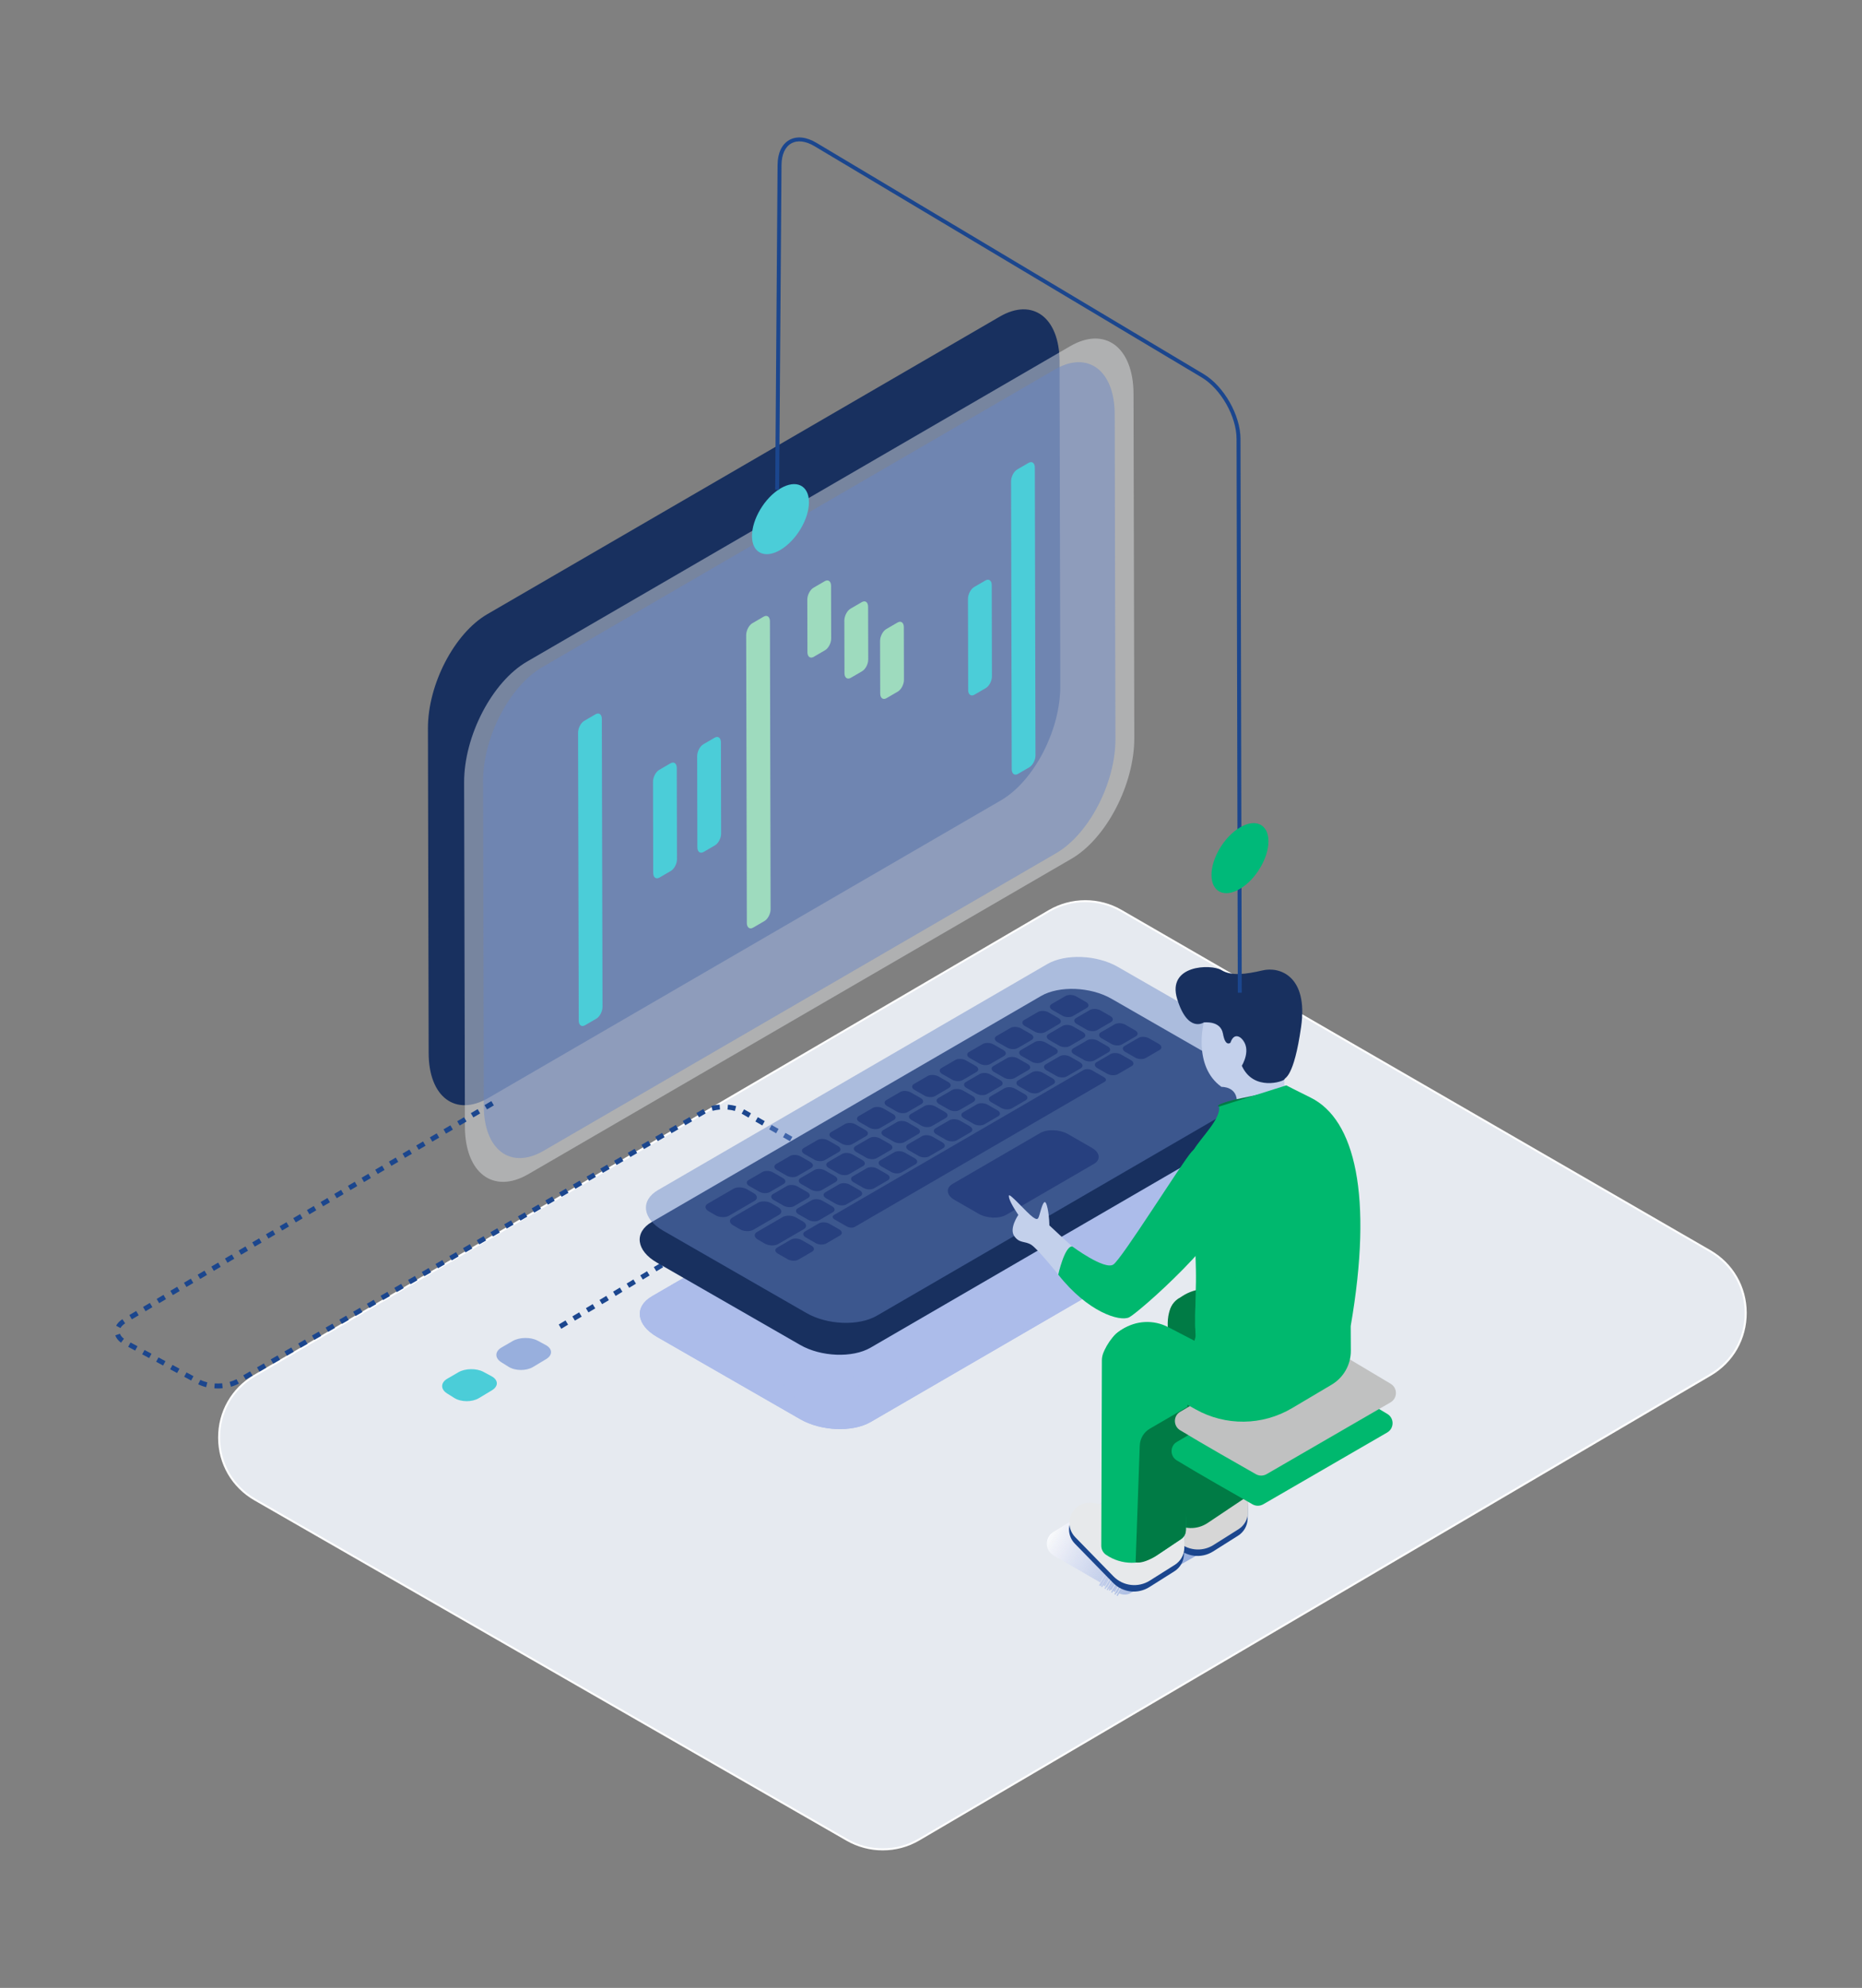 <?xml version="1.0" encoding="utf-8"?>
<!-- Generator: Adobe Illustrator 24.0.0, SVG Export Plug-In . SVG Version: 6.00 Build 0)  -->
<svg version="1.1" id="Capa_1" xmlns="http://www.w3.org/2000/svg" xmlns:xlink="http://www.w3.org/1999/xlink" x="0px" y="0px"
	 viewBox="0 0 283 302" style="enable-background:new 0 0 283 302;" xml:space="preserve">
<rect x="0" y="0" width="283" height="302" fill="#808080" stroke="none"/>
<style type="text/css">
	.st0{fill:#E6EAF0;}
	.st1{fill:#FFFFFF;}
	.st2{fill:#18305F;}
	.st3{opacity:0.46;}
	.st4{fill:#E7E9EB;}
	.st5{fill:#6684C6;}
	.st6{fill:#4BCDD8;}
	.st7{fill:#9EDBBE;}
	.st8{fill:#1B468E;}
	.st9{fill:#98AFDD;}
	.st10{clip-path:url(#SVGID_2_);fill:#ACBCEA;}
	.st11{fill:#3952A5;}
	.st12{clip-path:url(#SVGID_4_);fill:#FFFFFF;}
	.st13{clip-path:url(#SVGID_4_);fill:#FBFCFF;}
	.st14{clip-path:url(#SVGID_4_);fill:#F9FAFC;}
	.st15{clip-path:url(#SVGID_4_);fill:#F8FAFC;}
	.st16{clip-path:url(#SVGID_4_);fill:#F6F8FB;}
	.st17{clip-path:url(#SVGID_4_);fill:#F5F6FA;}
	.st18{clip-path:url(#SVGID_4_);fill:#F4F6FA;}
	.st19{clip-path:url(#SVGID_4_);fill:#F2F4FA;}
	.st20{clip-path:url(#SVGID_4_);fill:#F1F3FA;}
	.st21{clip-path:url(#SVGID_4_);fill:#F0F2F9;}
	.st22{clip-path:url(#SVGID_4_);fill:#EFF1F9;}
	.st23{clip-path:url(#SVGID_4_);fill:#EEF0F8;}
	.st24{clip-path:url(#SVGID_4_);fill:#EDEFF8;}
	.st25{clip-path:url(#SVGID_4_);fill:#ECEEF8;}
	.st26{clip-path:url(#SVGID_4_);fill:#EBEDF7;}
	.st27{clip-path:url(#SVGID_4_);fill:#E9EDF7;}
	.st28{clip-path:url(#SVGID_4_);fill:#E9EBF6;}
	.st29{clip-path:url(#SVGID_4_);fill:#E8EAF6;}
	.st30{clip-path:url(#SVGID_4_);fill:#E6EAF6;}
	.st31{clip-path:url(#SVGID_4_);fill:#E5E9F5;}
	.st32{clip-path:url(#SVGID_4_);fill:#E4E8F5;}
	.st33{clip-path:url(#SVGID_4_);fill:#E3E7F5;}
	.st34{clip-path:url(#SVGID_4_);fill:#E2E6F4;}
	.st35{clip-path:url(#SVGID_4_);fill:#E0E5F4;}
	.st36{clip-path:url(#SVGID_4_);fill:#DFE5F4;}
	.st37{clip-path:url(#SVGID_4_);fill:#DEE4F3;}
	.st38{clip-path:url(#SVGID_4_);fill:#DDE3F2;}
	.st39{clip-path:url(#SVGID_4_);fill:#DCE2F3;}
	.st40{clip-path:url(#SVGID_4_);fill:#DBE1F3;}
	.st41{clip-path:url(#SVGID_4_);fill:#DAE0F2;}
	.st42{clip-path:url(#SVGID_4_);fill:#D9E0F2;}
	.st43{clip-path:url(#SVGID_4_);fill:#D8DFF2;}
	.st44{clip-path:url(#SVGID_4_);fill:#D7DEF2;}
	.st45{clip-path:url(#SVGID_4_);fill:#D6DDF1;}
	.st46{clip-path:url(#SVGID_4_);fill:#D5DCF1;}
	.st47{clip-path:url(#SVGID_4_);fill:#D4DCF1;}
	.st48{clip-path:url(#SVGID_4_);fill:#D3DBF0;}
	.st49{clip-path:url(#SVGID_4_);fill:#D2DAF0;}
	.st50{clip-path:url(#SVGID_4_);fill:#D1D9EF;}
	.st51{clip-path:url(#SVGID_4_);fill:#D0D8EF;}
	.st52{clip-path:url(#SVGID_4_);fill:#CFD7EE;}
	.st53{clip-path:url(#SVGID_4_);fill:#CDD7EE;}
	.st54{clip-path:url(#SVGID_4_);fill:#CCD6EE;}
	.st55{clip-path:url(#SVGID_4_);fill:#CBD5ED;}
	.st56{clip-path:url(#SVGID_4_);fill:#CAD4ED;}
	.st57{clip-path:url(#SVGID_4_);fill:#C9D3ED;}
	.st58{clip-path:url(#SVGID_4_);fill:#C8D2EC;}
	.st59{clip-path:url(#SVGID_4_);fill:#C7D2EC;}
	.st60{clip-path:url(#SVGID_4_);fill:#C6D1EC;}
	.st61{clip-path:url(#SVGID_4_);fill:#C5D0EB;}
	.st62{clip-path:url(#SVGID_4_);fill:#C4D0EB;}
	.st63{clip-path:url(#SVGID_4_);fill:#C3CFEA;}
	.st64{clip-path:url(#SVGID_4_);fill:#C2CEEB;}
	.st65{clip-path:url(#SVGID_4_);fill:#C1CDEB;}
	.st66{clip-path:url(#SVGID_4_);fill:#C0CCEA;}
	.st67{clip-path:url(#SVGID_4_);fill:#BFCBEA;}
	.st68{clip-path:url(#SVGID_4_);fill:#BECBEA;}
	.st69{clip-path:url(#SVGID_4_);fill:#BDCAE9;}
	.st70{clip-path:url(#SVGID_4_);fill:#BCC9E9;}
	.st71{clip-path:url(#SVGID_4_);fill:#BBC9E9;}
	.st72{clip-path:url(#SVGID_4_);fill:#BAC8E8;}
	.st73{clip-path:url(#SVGID_4_);fill:#B9C7E8;}
	.st74{clip-path:url(#SVGID_4_);fill:#B8C6E8;}
	.st75{clip-path:url(#SVGID_4_);fill:#B7C5E7;}
	.st76{clip-path:url(#SVGID_4_);fill:#B5C5E7;}
	.st77{clip-path:url(#SVGID_4_);fill:#B4C4E7;}
	.st78{clip-path:url(#SVGID_4_);fill:#B5C3E6;}
	.st79{clip-path:url(#SVGID_4_);fill:#B3C3E6;}
	.st80{clip-path:url(#SVGID_4_);fill:#B2C2E5;}
	.st81{clip-path:url(#SVGID_4_);fill:#B1C1E5;}
	.st82{clip-path:url(#SVGID_4_);fill:#B0C1E5;}
	.st83{clip-path:url(#SVGID_4_);fill:#AFC0E4;}
	.st84{clip-path:url(#SVGID_4_);fill:#AEBFE4;}
	.st85{clip-path:url(#SVGID_4_);fill:#ADBEE4;}
	.st86{clip-path:url(#SVGID_4_);fill:#ACBDE3;}
	.st87{clip-path:url(#SVGID_4_);fill:#ABBCE3;}
	.st88{clip-path:url(#SVGID_4_);fill:#AABCE3;}
	.st89{clip-path:url(#SVGID_4_);fill:#A9BBE2;}
	.st90{clip-path:url(#SVGID_4_);fill:#A8BAE2;}
	.st91{clip-path:url(#SVGID_4_);fill:#A7BAE2;}
	.st92{clip-path:url(#SVGID_4_);fill:#A6B9E1;}
	.st93{clip-path:url(#SVGID_4_);fill:#A5B8E2;}
	.st94{clip-path:url(#SVGID_4_);fill:#A3B8E2;}
	.st95{clip-path:url(#SVGID_4_);fill:#A2B7E1;}
	.st96{clip-path:url(#SVGID_4_);fill:#A1B6E1;}
	.st97{clip-path:url(#SVGID_4_);fill:#A0B5E0;}
	.st98{clip-path:url(#SVGID_4_);fill:#9FB4E0;}
	.st99{clip-path:url(#SVGID_4_);fill:#9EB3DF;}
	.st100{clip-path:url(#SVGID_4_);fill:#9DB3DF;}
	.st101{clip-path:url(#SVGID_4_);fill:#9CB2DE;}
	.st102{clip-path:url(#SVGID_4_);fill:#9BB1DE;}
	.st103{clip-path:url(#SVGID_4_);fill:#9AB0DE;}
	.st104{clip-path:url(#SVGID_4_);fill:#98AFDD;}
	.st105{fill:#D6D6D6;}
	.st106{fill:#007B45;}
	.st107{fill:#00B86E;}
	.st108{fill:#C0C1C1;}
	.st109{fill:#C3D0EB;}
	.st110{fill:#00B979;}
	.st111{clip-path:url(#SVGID_6_);}
	.st112{fill:#ACBCEA;}
	.st113{opacity:0.56;}
	.st114{fill:#00BD77;}
	.st115{opacity:0.63;}
	.st116{clip-path:url(#SVGID_8_);}
	.st117{clip-path:url(#SVGID_10_);}
	.st118{clip-path:url(#SVGID_12_);}
	.st119{fill:#F9FAFC;}
	.st120{fill:#F7FBFF;}
	.st121{fill:#F6F8FB;}
	.st122{fill:#F5F6FA;}
	.st123{fill:#F2F4FA;}
	.st124{fill:#F1F3FA;}
	.st125{fill:#EFF3FA;}
	.st126{fill:#EEF2F9;}
	.st127{fill:#EDF1F9;}
	.st128{fill:#ECEEF8;}
	.st129{fill:#E9EDF7;}
	.st130{fill:#E8ECF7;}
	.st131{fill:#E7EBF6;}
	.st132{fill:#E6EBF6;}
	.st133{fill:#E5EAF6;}
	.st134{fill:#E4E9F5;}
	.st135{fill:#E3E8F5;}
	.st136{fill:#E1E7F5;}
	.st137{fill:#E0E6F4;}
	.st138{fill:#DEE5F4;}
	.st139{fill:#DDE5F4;}
	.st140{fill:#DCE4F3;}
	.st141{fill:#DBE3F4;}
	.st142{fill:#DAE1F3;}
	.st143{fill:#D9E0F3;}
	.st144{fill:#D8E0F3;}
	.st145{fill:#D6E0F3;}
	.st146{fill:#D5DFF2;}
	.st147{fill:#D4DEF2;}
	.st148{fill:#D4DCF1;}
	.st149{fill:#D2DCF1;}
	.st150{fill:#D0DAF0;}
	.st151{fill:#CED9EF;}
	.st152{fill:#CDD8EF;}
	.st153{fill:#CCD6EE;}
	.st154{fill:#CBD6EE;}
	.st155{fill:#CAD5EE;}
	.st156{fill:#C9D4ED;}
	.st157{fill:#C8D4ED;}
	.st158{fill:#C7D2EC;}
	.st159{fill:#C4D3ED;}
	.st160{fill:#C3D2EC;}
	.st161{fill:#C2CFEC;}
	.st162{fill:#C1CEEB;}
	.st163{fill:#BFCEEC;}
	.st164{fill:#BECDEB;}
	.st165{fill:#BECCEB;}
	.st166{fill:#BCCBEA;}
	.st167{fill:#BACAEA;}
	.st168{fill:#B9CAEA;}
	.st169{fill:#B8C9E9;}
	.st170{fill:#B7C8E9;}
	.st171{fill:#B6C6E8;}
	.st172{fill:#B4C5E7;}
	.st173{fill:#B3C4E7;}
	.st174{fill:#B2C3E6;}
	.st175{fill:#B1C3E6;}
	.st176{fill:#B1C2E5;}
	.st177{fill:#B0C1E5;}
	.st178{fill:#AFC1E5;}
	.st179{fill:#ADC0E5;}
	.st180{fill:#ACBFE4;}
	.st181{fill:#ABBEE4;}
	.st182{fill:#A9BEE4;}
	.st183{fill:#A8BDE4;}
	.st184{fill:#A7BCE3;}
	.st185{fill:#A6BBE3;}
	.st186{fill:#A7BAE2;}
	.st187{fill:#A5BAE2;}
	.st188{fill:#A3B9E3;}
	.st189{fill:#A2B8E2;}
	.st190{fill:#A1B7E1;}
	.st191{fill:#A0B6E1;}
	.st192{fill:#9FB6E1;}
	.st193{fill:#9FB5E0;}
	.st194{fill:#9EB4E0;}
	.st195{fill:#9DB3DF;}
	.st196{fill:#9BB1DE;}
	.st197{fill:#9AB2DF;}
	.st198{fill:#99B0DE;}
	.st199{clip-path:url(#SVGID_14_);}
	.st200{fill:#23429B;}
	.st201{clip-path:url(#SVGID_16_);}
	.st202{clip-path:url(#SVGID_18_);}
	.st203{fill:#3665B3;}
	.st204{clip-path:url(#SVGID_20_);}
	.st205{fill:#90ADDD;}
	.st206{clip-path:url(#SVGID_22_);}
	.st207{fill:#8BD9DE;}
	.st208{fill-rule:evenodd;clip-rule:evenodd;fill:#989898;}
	.st209{fill:#989898;}
</style>
<g>
	<g>
		<path class="st0" d="M139.67,279.47l120.29-70.62c7.19-4.22,7.15-14.63-0.07-18.79l-89.5-51.7c-3.38-1.95-7.55-1.94-10.93,0.03
			L38.68,209c-7.21,4.22-7.17,14.66,0.07,18.82l89.99,51.7C132.13,281.46,136.3,281.44,139.67,279.47z"/>
		<path class="st1" d="M134.16,281.11c-1.9,0-3.8-0.49-5.49-1.46l-89.99-51.7c-3.45-1.98-5.52-5.54-5.53-9.52
			c-0.02-3.98,2.03-7.55,5.46-9.56l120.78-70.61c3.41-1.99,7.66-2.01,11.08-0.03l89.5,51.7c3.44,1.99,5.5,5.54,5.51,9.51
			c0.01,3.97-2.02,7.54-5.44,9.55L139.74,279.6C138.03,280.61,136.09,281.11,134.16,281.11z M164.95,137.05
			c-1.87,0-3.74,0.49-5.41,1.46L38.76,209.13c-3.34,1.95-5.33,5.43-5.31,9.3c0.01,3.87,2.03,7.33,5.38,9.26l89.99,51.7
			c3.33,1.91,7.46,1.89,10.77-0.05l0.08,0.13l-0.08-0.13l120.29-70.62c3.33-1.95,5.31-5.43,5.29-9.29
			c-0.01-3.86-2.02-7.32-5.36-9.25l-89.5-51.7C168.66,137.53,166.81,137.05,164.95,137.05z"/>
	</g>
	<g>
		<g>
			<g>
				<g>
					<path class="st2" d="M152.13,121.59l-77.91,45.22c-5,2.9-9.06-0.16-9.07-6.83l-0.11-49.34c-0.01-6.67,4.02-14.43,9.02-17.33
						l77.91-45.22c5-2.9,9.06,0.16,9.07,6.83l0.11,49.34C161.17,110.93,157.13,118.69,152.13,121.59z"/>
				</g>
				<g class="st3">
					<path class="st4" d="M162.84,130.47l-82.56,47.92c-5.3,3.07-9.6-0.17-9.62-7.24l-0.12-52.28c-0.02-7.07,4.26-15.29,9.56-18.36
						l82.56-47.92c5.29-3.07,9.6,0.17,9.62,7.24l0.12,52.28C172.41,119.18,168.13,127.4,162.84,130.47z"/>
				</g>
				<g class="st3">
					<path class="st5" d="M160.5,129.63L82.6,174.84c-5,2.9-9.06-0.16-9.07-6.83l-0.11-49.34c-0.01-6.67,4.02-14.43,9.02-17.33
						l77.91-45.22c5-2.9,9.06,0.16,9.07,6.83l0.11,49.34C169.54,118.97,165.5,126.73,160.5,129.63z"/>
				</g>
				<g>
					<g>
						<path class="st6" d="M90.63,154.76l-1.72,1c-0.52,0.3-0.95-0.02-0.95-0.71l-0.1-43.73c0-0.7,0.42-1.51,0.94-1.81l1.72-1
							c0.52-0.3,0.95,0.02,0.95,0.71l0.1,43.73C91.58,153.64,91.16,154.46,90.63,154.76z"/>
					</g>
					<g>
						<path class="st6" d="M156.44,116.57l-1.72,1c-0.52,0.3-0.95-0.02-0.95-0.71l-0.1-43.73c0-0.7,0.42-1.51,0.94-1.81l1.72-1
							c0.52-0.3,0.95,0.02,0.95,0.72l0.1,43.73C157.39,115.45,156.96,116.26,156.44,116.57z"/>
					</g>
					<g>
						<path class="st7" d="M116.18,139.93l-1.72,1c-0.52,0.3-0.95-0.02-0.95-0.71l-0.1-43.73c0-0.7,0.42-1.51,0.94-1.81l1.72-1
							c0.52-0.3,0.95,0.02,0.95,0.71l0.1,43.73C117.13,138.82,116.7,139.63,116.18,139.93z"/>
					</g>
					<g>
						<path class="st7" d="M125.39,98.79l-1.72,1c-0.52,0.3-0.95-0.02-0.95-0.71l-0.02-7.98c0-0.7,0.42-1.51,0.94-1.81l1.72-1
							c0.52-0.3,0.95,0.02,0.95,0.71l0.02,7.98C126.34,97.68,125.91,98.49,125.39,98.79z"/>
					</g>
					<g>
						<path class="st7" d="M131.02,101.98l-1.72,1c-0.52,0.3-0.95-0.02-0.95-0.72l-0.02-7.98c0-0.7,0.42-1.51,0.94-1.81l1.72-1
							c0.52-0.3,0.95,0.02,0.95,0.72l0.02,7.98C131.97,100.87,131.54,101.68,131.02,101.98z"/>
					</g>
					<g>
						<path class="st7" d="M136.45,105.07l-1.72,1c-0.52,0.3-0.95-0.02-0.95-0.71l-0.02-7.98c0-0.7,0.42-1.51,0.94-1.81l1.72-1
							c0.52-0.3,0.95,0.02,0.95,0.71l0.02,7.98C137.4,103.95,136.98,104.76,136.45,105.07z"/>
					</g>
					<g>
						<path class="st6" d="M101.95,132.32l-1.72,1c-0.52,0.3-0.95-0.02-0.95-0.71l-0.03-13.84c0-0.7,0.42-1.51,0.94-1.81l1.72-1
							c0.52-0.3,0.95,0.02,0.95,0.71l0.03,13.84C102.9,131.2,102.48,132.02,101.95,132.32z"/>
					</g>
					<g>
						<path class="st6" d="M149.82,104.54l-1.72,1c-0.52,0.3-0.95-0.02-0.95-0.71l-0.03-13.84c0-0.7,0.42-1.51,0.94-1.81l1.72-1
							c0.52-0.3,0.95,0.02,0.95,0.71l0.03,13.84C150.77,103.42,150.35,104.23,149.82,104.54z"/>
					</g>
					<g>
						<path class="st6" d="M108.66,128.43l-1.72,1c-0.52,0.3-0.95-0.02-0.95-0.71l-0.03-13.84c0-0.7,0.42-1.51,0.94-1.81l1.72-1
							c0.52-0.3,0.95,0.02,0.95,0.72l0.03,13.84C109.61,127.31,109.19,128.12,108.66,128.43z"/>
					</g>
				</g>
			</g>
			<g>
				<g>
					<path class="st6" d="M114.29,81.44c0.01,2.57,1.95,3.51,4.34,2.09c2.39-1.42,4.32-4.66,4.32-7.23s-1.95-3.51-4.34-2.09
						C116.22,75.63,114.29,78.87,114.29,81.44z"/>
				</g>
			</g>
			<g>
				<g>
					<path class="st8" d="M33.08,210.94c-0.17,0-0.33-0.01-0.5-0.02l0.05-0.75c0.38,0.02,0.77,0.02,1.14-0.02l0.07,0.75
						C33.6,210.93,33.34,210.94,33.08,210.94z M31.33,210.74c-0.45-0.11-0.85-0.26-1.21-0.44l0.34-0.67
						c0.31,0.16,0.66,0.28,1.05,0.38L31.33,210.74z M35.1,210.67l-0.2-0.73c0.38-0.11,0.73-0.25,1.04-0.41l0.37,0.66
						C35.95,210.39,35.54,210.55,35.1,210.67z M29.05,209.73l-1.06-0.57l0.36-0.66l1.06,0.57L29.05,209.73z M37.35,209.59
						l-0.38-0.65l1.04-0.6l0.38,0.65L37.35,209.59z M26.92,208.59l-1.06-0.57l0.36-0.66l1.06,0.57L26.92,208.59z M39.44,208.38
						l-0.38-0.65l1.04-0.6l0.38,0.65L39.44,208.38z M24.79,207.45l-1.06-0.57l0.36-0.66l1.06,0.57L24.79,207.45z M41.53,207.17
						l-0.38-0.65l1.04-0.6l0.38,0.65L41.53,207.17z M22.67,206.32l-1.06-0.57l0.36-0.66l1.06,0.57L22.67,206.32z M43.61,205.96
						l-0.38-0.65l1.04-0.6l0.38,0.65L43.61,205.96z M20.54,205.18l-1.06-0.57l0.36-0.66l1.06,0.57L20.54,205.18z M45.7,204.76
						l-0.38-0.65l1.04-0.6l0.38,0.65L45.7,204.76z M18.39,203.98c-0.43-0.32-0.72-0.69-0.87-1.11l0.71-0.25
						c0.09,0.27,0.3,0.53,0.61,0.76L18.39,203.98z M47.79,203.55l-0.38-0.65l1.04-0.6l0.38,0.65L47.79,203.55z M49.87,202.34
						l-0.38-0.65l1.04-0.6l0.38,0.65L49.87,202.34z M85.31,201.87l-0.39-0.65l1.03-0.62l0.39,0.64L85.31,201.87z M18.31,201.76
						l-0.66-0.36c0.2-0.37,0.52-0.7,0.95-0.99l0.42,0.63C18.69,201.26,18.45,201.5,18.31,201.76z M51.96,201.13l-0.38-0.65l1.04-0.6
						l0.38,0.65L51.96,201.13z M87.38,200.63l-0.39-0.64l1.03-0.62l0.39,0.65L87.38,200.63z M20.04,200.43l-0.38-0.65l1.04-0.61
						l0.38,0.65L20.04,200.43z M54.05,199.93l-0.38-0.65l1.04-0.6l0.38,0.65L54.05,199.93z M89.44,199.38l-0.39-0.64l1.03-0.62
						l0.39,0.65L89.44,199.38z M22.12,199.2l-0.38-0.65l1.04-0.61l0.38,0.65L22.12,199.2z M56.14,198.72l-0.38-0.65l1.04-0.6
						l0.38,0.65L56.14,198.72z M91.51,198.13l-0.39-0.64l1.03-0.62l0.39,0.65L91.51,198.13z M24.19,197.98l-0.38-0.65l1.04-0.61
						l0.38,0.65L24.19,197.98z M58.22,197.51l-0.38-0.65l1.04-0.6l0.38,0.65L58.22,197.51z M93.57,196.88l-0.39-0.65l1.03-0.62
						l0.39,0.64L93.57,196.88z M26.27,196.75l-0.38-0.65l1.04-0.61l0.38,0.65L26.27,196.75z M60.31,196.3l-0.38-0.65l1.04-0.6
						l0.38,0.65L60.31,196.3z M95.63,195.64l-0.39-0.64l1.03-0.62l0.39,0.64L95.63,195.64z M28.34,195.52l-0.38-0.65l1.04-0.61
						l0.38,0.65L28.34,195.52z M62.4,195.1l-0.38-0.65l1.04-0.6l0.38,0.65L62.4,195.1z M97.7,194.39l-0.39-0.64l1.03-0.62l0.39,0.64
						L97.7,194.39z M30.42,194.3l-0.38-0.65l1.04-0.61l0.38,0.65L30.42,194.3z M64.49,193.89l-0.38-0.65l1.04-0.6l0.38,0.65
						L64.49,193.89z M99.76,193.14l-0.39-0.64l1.03-0.62l0.39,0.64L99.76,193.14z M32.5,193.07l-0.38-0.65l1.04-0.61l0.38,0.65
						L32.5,193.07z M66.57,192.68l-0.38-0.65l1.04-0.6l0.38,0.65L66.57,192.68z M101.83,191.9l-0.39-0.64l1.03-0.62l0.39,0.65
						L101.83,191.9z M34.57,191.84l-0.38-0.65l1.04-0.61l0.38,0.65L34.57,191.84z M68.66,191.48l-0.38-0.65l1.04-0.6l0.38,0.65
						L68.66,191.48z M103.89,190.65l-0.39-0.64l1.03-0.62l0.39,0.65L103.89,190.65z M36.65,190.62l-0.38-0.65l1.04-0.61l0.38,0.65
						L36.65,190.62z M70.75,190.27l-0.38-0.65l1.04-0.6l0.38,0.65L70.75,190.27z M105.95,189.4l-0.39-0.64l1.03-0.62l0.39,0.64
						L105.95,189.4z M38.72,189.39l-0.38-0.65l1.04-0.61l0.38,0.65L38.72,189.39z M72.84,189.06l-0.38-0.65l1.04-0.6l0.38,0.65
						L72.84,189.06z M40.8,188.16l-0.38-0.65l1.04-0.61l0.38,0.65L40.8,188.16z M108.02,188.16l-0.39-0.64l1.03-0.62l0.39,0.64
						L108.02,188.16z M74.92,187.85l-0.38-0.65l1.04-0.6l0.38,0.65L74.92,187.85z M42.88,186.94l-0.38-0.65l1.04-0.61l0.38,0.65
						L42.88,186.94z M110.08,186.91l-0.39-0.64l1.03-0.62l0.39,0.64L110.08,186.91z M77.01,186.65l-0.38-0.65l1.04-0.6l0.38,0.65
						L77.01,186.65z M44.95,185.71l-0.38-0.65l1.04-0.61l0.38,0.65L44.95,185.71z M112.15,185.66l-0.39-0.64l1.03-0.62l0.39,0.65
						L112.15,185.66z M79.1,185.44l-0.38-0.65l1.04-0.6l0.38,0.65L79.1,185.44z M47.03,184.48l-0.38-0.65l1.04-0.61l0.38,0.65
						L47.03,184.48z M114.21,184.42l-0.39-0.64l1.03-0.62l0.39,0.65L114.21,184.42z M81.19,184.23l-0.38-0.65l1.04-0.6l0.38,0.65
						L81.19,184.23z M49.11,183.26l-0.38-0.65l1.04-0.61l0.38,0.65L49.11,183.26z M116.27,183.17l-0.39-0.64l1.03-0.62l0.39,0.64
						L116.27,183.17z M83.27,183.02l-0.38-0.65l1.04-0.6l0.38,0.65L83.27,183.02z M51.18,182.03l-0.38-0.65l1.04-0.61l0.38,0.65
						L51.18,182.03z M118.34,181.92l-0.39-0.65l1.03-0.62l0.39,0.64L118.34,181.92z M85.36,181.82l-0.38-0.65l1.04-0.6l0.38,0.65
						L85.36,181.82z M53.26,180.8l-0.38-0.65l1.04-0.61l0.38,0.65L53.26,180.8z M120.4,180.67l-0.39-0.65l1.03-0.62l0.39,0.65
						L120.4,180.67z M87.45,180.61l-0.38-0.65l1.04-0.6l0.38,0.65L87.45,180.61z M55.33,179.58l-0.38-0.65l1.04-0.61l0.38,0.65
						L55.33,179.58z M122.47,179.43l-0.39-0.64l1.03-0.62l0.39,0.65L122.47,179.43z M89.53,179.4l-0.38-0.65l1.04-0.6l0.38,0.65
						L89.53,179.4z M57.41,178.35l-0.38-0.65l1.04-0.61l0.38,0.65L57.41,178.35z M91.62,178.19l-0.38-0.65l1.04-0.6l0.38,0.65
						L91.62,178.19z M124.54,178.01l-0.56-0.5c0.24-0.27,0.37-0.56,0.38-0.85l0.75,0.03C125.09,177.15,124.89,177.61,124.54,178.01z
						 M59.49,177.12l-0.38-0.65l1.04-0.61l0.38,0.65L59.49,177.12z M93.71,176.99l-0.38-0.65l1.04-0.6l0.38,0.65L93.71,176.99z
						 M61.56,175.9l-0.38-0.65l1.04-0.61l0.38,0.65L61.56,175.9z M124.04,175.8c-0.18-0.22-0.42-0.42-0.73-0.59l-0.11-0.06
						l0.37-0.65l0.11,0.06c0.39,0.22,0.7,0.48,0.94,0.77L124.04,175.8z M95.8,175.78l-0.38-0.65l1.04-0.6l0.38,0.65L95.8,175.78z
						 M63.64,174.67l-0.38-0.65l1.04-0.61l0.38,0.65L63.64,174.67z M97.88,174.57l-0.38-0.65l1.04-0.6l0.38,0.65L97.88,174.57z
						 M122.15,174.56l-1.05-0.6l0.37-0.66l1.05,0.6L122.15,174.56z M65.71,173.44l-0.38-0.65l1.04-0.61l0.38,0.65L65.71,173.44z
						 M120.06,173.37l-1.05-0.6l0.37-0.66l1.05,0.6L120.06,173.37z M99.97,173.36l-0.38-0.65l1.04-0.6l0.38,0.65L99.97,173.36z
						 M67.79,172.22l-0.38-0.65l1.04-0.61l0.38,0.65L67.79,172.22z M117.96,172.17l-1.05-0.6l0.37-0.66l1.05,0.6L117.96,172.17z
						 M102.06,172.16l-0.38-0.65l1.04-0.6l0.38,0.65L102.06,172.16z M69.87,170.99l-0.38-0.65l1.04-0.61l0.38,0.65L69.87,170.99z
						 M115.86,170.98l-1.05-0.6l0.37-0.66l1.05,0.6L115.86,170.98z M104.15,170.95l-0.38-0.65l1.04-0.6l0.38,0.65L104.15,170.95z
						 M113.77,169.79l-1.05-0.6l0.37-0.66l1.05,0.6L113.77,169.79z M71.94,169.76l-0.38-0.65l1.04-0.61l0.38,0.65L71.94,169.76z
						 M106.23,169.74l-0.38-0.65l0.92-0.53c0.04-0.03,0.09-0.05,0.13-0.07l0.36,0.66c-0.04,0.02-0.07,0.04-0.11,0.06L106.23,169.74z
						 M111.69,168.77c-0.35-0.1-0.73-0.17-1.12-0.2l0.07-0.75c0.44,0.04,0.86,0.11,1.25,0.22L111.69,168.77z M108.31,168.75
						l-0.19-0.73c0.4-0.1,0.82-0.17,1.25-0.21l0.06,0.75C109.04,168.6,108.66,168.66,108.31,168.75z M74.02,168.54l-0.38-0.65
						l1.04-0.61l0.38,0.65L74.02,168.54z"/>
				</g>
				<g>
					<path class="st9" d="M82.95,204.34c1.05,0.57,1.07,1.53,0.05,2.14l-2,1.2c-1.03,0.61-2.69,0.6-3.71-0.04l-1.1-0.69
						c-1.01-0.63-1-1.64,0.04-2.24l1.69-0.98c1.03-0.6,2.74-0.62,3.79-0.06L82.95,204.34z"/>
				</g>
				<g>
					<path class="st6" d="M74.71,209.08c1.05,0.57,1.07,1.53,0.05,2.14l-2,1.2c-1.03,0.61-2.69,0.6-3.71-0.04l-1.1-0.69
						c-1.01-0.63-1-1.64,0.04-2.24l1.69-0.98c1.03-0.6,2.74-0.62,3.79-0.06L74.71,209.08z"/>
				</g>
			</g>
			<g>
				<g>
					<g>
						<g>
							<defs>
								<path id="SVGID_1_" d="M132.33,216.03l59.16-34.33c2.74-1.59,2.39-4.36-0.78-6.18l-21.76-12.5
									c-3.17-1.82-7.96-2.01-10.7-0.42l-59.16,34.33c-2.74,1.59-2.39,4.36,0.78,6.18l21.76,12.5
									C124.8,217.43,129.59,217.62,132.33,216.03z"/>
							</defs>
							<use xlink:href="#SVGID_1_"  style="overflow:visible;fill:#ACBCEA;"/>
							<clipPath id="SVGID_2_">
								<use xlink:href="#SVGID_1_"  style="overflow:visible;"/>
							</clipPath>
							<polygon class="st10" points="106.04,161.02 106.17,217.62 96.35,217.62 96.35,161.02 							"/>
							<polygon class="st10" points="106.85,161.02 106.98,217.62 106.17,217.62 106.04,161.02 							"/>
							<polygon class="st10" points="107.66,161.02 107.79,217.62 106.98,217.62 106.85,161.02 							"/>
							<polygon class="st10" points="108.48,161.02 108.6,217.62 107.79,217.62 107.66,161.02 							"/>
							<polygon class="st10" points="109.29,161.02 109.42,217.62 108.6,217.62 108.48,161.02 							"/>
							<polygon class="st10" points="110.1,161.02 110.23,217.62 109.42,217.62 109.29,161.02 							"/>
							<polygon class="st10" points="110.91,161.02 111.04,217.62 110.23,217.62 110.1,161.02 							"/>
							<polygon class="st10" points="111.72,161.02 111.85,217.62 111.04,217.62 110.91,161.02 							"/>
							<polygon class="st10" points="112.53,161.02 112.66,217.62 111.85,217.62 111.72,161.02 							"/>
							<polygon class="st10" points="113.34,161.02 113.47,217.62 112.66,217.62 112.53,161.02 							"/>
							<polygon class="st10" points="114.16,161.02 114.28,217.62 113.47,217.62 113.34,161.02 							"/>
							<polygon class="st10" points="114.97,161.02 115.09,217.62 114.28,217.62 114.16,161.02 							"/>
							<polygon class="st10" points="115.78,161.02 115.91,217.62 115.09,217.62 114.97,161.02 							"/>
							<polygon class="st10" points="116.59,161.02 116.72,217.62 115.91,217.62 115.78,161.02 							"/>
							<polygon class="st10" points="117.4,161.02 117.53,217.62 116.72,217.62 116.59,161.02 							"/>
							<polygon class="st10" points="118.21,161.02 118.34,217.62 117.53,217.62 117.4,161.02 							"/>
							<polygon class="st10" points="119.02,161.02 119.15,217.62 118.34,217.62 118.21,161.02 							"/>
							<polygon class="st10" points="119.83,161.02 119.96,217.62 119.15,217.62 119.02,161.02 							"/>
							<polygon class="st10" points="120.65,161.02 120.77,217.62 119.96,217.62 119.83,161.02 							"/>
							<polygon class="st10" points="121.46,161.02 121.59,217.62 120.77,217.62 120.65,161.02 							"/>
							<polygon class="st10" points="122.27,161.02 122.4,217.62 121.59,217.62 121.46,161.02 							"/>
							<polygon class="st10" points="123.08,161.02 123.21,217.62 122.4,217.62 122.27,161.02 							"/>
							<polygon class="st10" points="123.89,161.02 124.02,217.62 123.21,217.62 123.08,161.02 							"/>
							<polygon class="st10" points="124.7,161.02 124.83,217.62 124.02,217.62 123.89,161.02 							"/>
							<polygon class="st10" points="125.51,161.02 125.64,217.62 124.83,217.62 124.7,161.02 							"/>
							<polygon class="st10" points="126.33,161.02 126.45,217.62 125.64,217.62 125.51,161.02 							"/>
							<polygon class="st10" points="127.14,161.02 127.26,217.62 126.45,217.62 126.33,161.02 							"/>
							<polygon class="st10" points="127.95,161.02 128.08,217.62 127.26,217.62 127.14,161.02 							"/>
							<polygon class="st10" points="128.76,161.02 128.89,217.62 128.08,217.62 127.95,161.02 							"/>
							<polygon class="st10" points="129.57,161.02 129.7,217.62 128.89,217.62 128.76,161.02 							"/>
							<polygon class="st10" points="130.38,161.02 130.51,217.62 129.7,217.62 129.57,161.02 							"/>
							<polygon class="st10" points="131.19,161.02 131.32,217.62 130.51,217.62 130.38,161.02 							"/>
							<polygon class="st10" points="132,161.02 132.13,217.62 131.32,217.62 131.19,161.02 							"/>
							<polygon class="st10" points="132.82,161.02 132.94,217.62 132.13,217.62 132,161.02 							"/>
							<polygon class="st10" points="133.63,161.02 133.76,217.62 132.94,217.62 132.82,161.02 							"/>
							<polygon class="st10" points="134.44,161.02 134.57,217.62 133.76,217.62 133.63,161.02 							"/>
							<polygon class="st10" points="135.25,161.02 135.38,217.62 134.57,217.62 134.44,161.02 							"/>
							<polygon class="st10" points="136.06,161.02 136.19,217.62 135.38,217.62 135.25,161.02 							"/>
							<polygon class="st10" points="136.87,161.02 137,217.62 136.19,217.62 136.06,161.02 							"/>
							<polygon class="st10" points="137.68,161.02 137.81,217.62 137,217.62 136.87,161.02 							"/>
							<polygon class="st10" points="138.5,161.02 138.62,217.62 137.81,217.62 137.68,161.02 							"/>
							<polygon class="st10" points="139.31,161.02 139.43,217.62 138.62,217.62 138.5,161.02 							"/>
							<polygon class="st10" points="140.12,161.02 140.25,217.62 139.43,217.62 139.31,161.02 							"/>
							<polygon class="st10" points="140.93,161.02 141.06,217.62 140.25,217.62 140.12,161.02 							"/>
							<polygon class="st10" points="141.74,161.02 141.87,217.62 141.06,217.62 140.93,161.02 							"/>
							<polygon class="st10" points="142.55,161.02 142.68,217.62 141.87,217.62 141.74,161.02 							"/>
							<polygon class="st10" points="143.36,161.02 143.49,217.62 142.68,217.62 142.55,161.02 							"/>
							<polygon class="st10" points="144.17,161.02 144.3,217.62 143.49,217.62 143.36,161.02 							"/>
							<polygon class="st10" points="144.99,161.02 145.11,217.62 144.3,217.62 144.17,161.02 							"/>
							<polygon class="st10" points="145.8,161.02 145.93,217.62 145.11,217.62 144.99,161.02 							"/>
							<polygon class="st10" points="146.61,161.02 146.74,217.62 145.93,217.62 145.8,161.02 							"/>
							<polygon class="st10" points="147.42,161.02 147.55,217.62 146.74,217.62 146.61,161.02 							"/>
							<polygon class="st10" points="148.23,161.02 148.36,217.62 147.55,217.62 147.42,161.02 							"/>
							<polygon class="st10" points="149.04,161.02 149.17,217.62 148.36,217.62 148.23,161.02 							"/>
							<polygon class="st10" points="149.85,161.02 149.98,217.62 149.17,217.62 149.04,161.02 							"/>
							<polygon class="st10" points="150.67,161.02 150.79,217.62 149.98,217.62 149.85,161.02 							"/>
							<polygon class="st10" points="151.48,161.02 151.6,217.62 150.79,217.62 150.67,161.02 							"/>
							<polygon class="st10" points="152.29,161.02 152.42,217.62 151.6,217.62 151.48,161.02 							"/>
							<polygon class="st10" points="153.1,161.02 153.23,217.62 152.42,217.62 152.29,161.02 							"/>
							<polygon class="st10" points="153.91,161.02 154.04,217.62 153.23,217.62 153.1,161.02 							"/>
							<polygon class="st10" points="154.72,161.02 154.85,217.62 154.04,217.62 153.91,161.02 							"/>
							<polygon class="st10" points="155.53,161.02 155.66,217.62 154.85,217.62 154.72,161.02 							"/>
							<polygon class="st10" points="156.34,161.02 156.47,217.62 155.66,217.62 155.53,161.02 							"/>
							<polygon class="st10" points="157.16,161.02 157.28,217.62 156.47,217.62 156.34,161.02 							"/>
							<polygon class="st10" points="157.97,161.02 158.1,217.62 157.28,217.62 157.16,161.02 							"/>
							<polygon class="st10" points="158.78,161.02 158.91,217.62 158.1,217.62 157.97,161.02 							"/>
							<polygon class="st10" points="159.59,161.02 159.72,217.62 158.91,217.62 158.78,161.02 							"/>
							<polygon class="st10" points="160.4,161.02 160.53,217.62 159.72,217.62 159.59,161.02 							"/>
							<polygon class="st10" points="161.21,161.02 161.34,217.62 160.53,217.62 160.4,161.02 							"/>
							<polygon class="st10" points="162.02,161.02 162.15,217.62 161.34,217.62 161.21,161.02 							"/>
							<polygon class="st10" points="162.84,161.02 162.96,217.62 162.15,217.62 162.02,161.02 							"/>
							<polygon class="st10" points="163.65,161.02 163.77,217.62 162.96,217.62 162.84,161.02 							"/>
							<polygon class="st10" points="164.46,161.02 164.59,217.62 163.77,217.62 163.65,161.02 							"/>
							<polygon class="st10" points="165.27,161.02 165.4,217.62 164.59,217.62 164.46,161.02 							"/>
							<polygon class="st10" points="166.08,161.02 166.21,217.62 165.4,217.62 165.27,161.02 							"/>
							<polygon class="st10" points="166.89,161.02 167.02,217.62 166.21,217.62 166.08,161.02 							"/>
							<polygon class="st10" points="167.7,161.02 167.83,217.62 167.02,217.62 166.89,161.02 							"/>
							<polygon class="st10" points="168.51,161.02 168.64,217.62 167.83,217.62 167.7,161.02 							"/>
							<polygon class="st10" points="169.33,161.02 169.45,217.62 168.64,217.62 168.51,161.02 							"/>
							<polygon class="st10" points="170.14,161.02 170.27,217.62 169.45,217.62 169.33,161.02 							"/>
							<polygon class="st10" points="170.95,161.02 171.08,217.62 170.27,217.62 170.14,161.02 							"/>
							<polygon class="st10" points="171.76,161.02 171.89,217.62 171.08,217.62 170.95,161.02 							"/>
							<polygon class="st10" points="172.57,161.02 172.7,217.62 171.89,217.62 171.76,161.02 							"/>
							<polygon class="st10" points="173.38,161.02 173.51,217.62 172.7,217.62 172.57,161.02 							"/>
							<polygon class="st10" points="174.19,161.02 174.32,217.62 173.51,217.62 173.38,161.02 							"/>
							<polygon class="st10" points="175.01,161.02 175.13,217.62 174.32,217.62 174.19,161.02 							"/>
							<polygon class="st10" points="175.82,161.02 175.94,217.62 175.13,217.62 175.01,161.02 							"/>
							<polygon class="st10" points="176.63,161.02 176.76,217.62 175.94,217.62 175.82,161.02 							"/>
							<polygon class="st10" points="177.44,161.02 177.57,217.62 176.76,217.62 176.63,161.02 							"/>
							<polygon class="st10" points="178.25,161.02 178.38,217.62 177.57,217.62 177.44,161.02 							"/>
							<polygon class="st10" points="179.06,161.02 179.19,217.62 178.38,217.62 178.25,161.02 							"/>
							<polygon class="st10" points="179.87,161.02 180,217.62 179.19,217.62 179.06,161.02 							"/>
							<polygon class="st10" points="180.68,161.02 180.81,217.62 180,217.62 179.87,161.02 							"/>
							<polygon class="st10" points="181.5,161.02 181.62,217.62 180.81,217.62 180.68,161.02 							"/>
							<polygon class="st10" points="182.31,161.02 182.44,217.62 181.62,217.62 181.5,161.02 							"/>
							<polygon class="st10" points="182.44,217.62 182.31,161.02 194.23,161.02 194.23,217.62 							"/>
						</g>
					</g>
				</g>
				<g>
					<g>
						<path class="st2" d="M132.31,204.74l59.16-34.33c2.74-1.59,2.39-4.36-0.78-6.18l-21.76-12.5c-3.17-1.82-7.96-2.01-10.7-0.42
							l-59.16,34.33c-2.74,1.59-2.39,4.36,0.78,6.18l21.76,12.5C124.77,206.14,129.57,206.33,132.31,204.74z"/>
					</g>
				</g>
				<g class="st3">
					<g>
						<path class="st5" d="M133.26,199.89l59.16-34.33c2.74-1.59,2.39-4.36-0.78-6.18l-21.76-12.5c-3.17-1.82-7.96-2.01-10.7-0.42
							l-59.16,34.33c-2.74,1.59-2.39,4.36,0.78,6.18l21.76,12.5C125.73,201.3,130.52,201.48,133.26,199.89z"/>
					</g>
					<g>
						<g>
							<path class="st11" d="M152.94,184.55l13.32-7.73c1.08-0.63,0.94-1.72-0.31-2.44l-3.62-2.08c-1.25-0.72-3.15-0.79-4.23-0.17
								l-13.32,7.73c-1.08,0.63-0.94,1.72,0.31,2.44l3.62,2.08C149.96,185.11,151.85,185.18,152.94,184.55z"/>
						</g>
						<g>
							<path class="st11" d="M129.93,186.38l37.95-22.03c0.31-0.18,0.27-0.49-0.09-0.7l-1.85-1.06c-0.36-0.21-0.9-0.23-1.22-0.05
								l-37.95,22.03c-0.31,0.18-0.27,0.49,0.09,0.7l1.85,1.06C129.07,186.54,129.62,186.56,129.93,186.38z"/>
						</g>
						<g>
							<path class="st11" d="M168.78,160.14l-2.1,1.22c-0.41,0.24-0.36,0.65,0.12,0.92l1.49,0.85c0.47,0.27,1.19,0.3,1.6,0.06
								l2.1-1.22c0.41-0.24,0.36-0.65-0.12-0.92l-1.49-0.85C169.91,159.93,169.19,159.9,168.78,160.14z"/>
						</g>
						<g>
							<path class="st11" d="M173.03,157.68l-2.1,1.22c-0.41,0.24-0.36,0.65,0.12,0.92l1.49,0.85c0.47,0.27,1.19,0.3,1.6,0.06
								l2.1-1.22c0.41-0.24,0.36-0.65-0.12-0.92l-1.49-0.85C174.15,157.47,173.43,157.44,173.03,157.68z"/>
						</g>
						<g>
							<path class="st11" d="M169.42,155.61l-2.1,1.22c-0.41,0.24-0.36,0.65,0.12,0.92l1.49,0.85c0.47,0.27,1.19,0.3,1.6,0.06
								l2.1-1.22c0.41-0.24,0.36-0.65-0.12-0.92l-1.49-0.85C170.55,155.4,169.83,155.37,169.42,155.61z"/>
						</g>
						<g>
							<path class="st11" d="M165.24,158.04l-2.1,1.22c-0.41,0.24-0.36,0.65,0.12,0.92l1.49,0.85c0.47,0.27,1.19,0.3,1.6,0.06
								l2.1-1.22c0.41-0.24,0.36-0.65-0.12-0.92l-1.49-0.85C166.36,157.83,165.64,157.8,165.24,158.04z"/>
						</g>
						<g>
							<path class="st11" d="M161.05,160.47l-2.1,1.22c-0.41,0.24-0.36,0.65,0.12,0.92l1.49,0.85c0.47,0.27,1.19,0.3,1.59,0.06
								l2.1-1.22c0.41-0.24,0.36-0.65-0.12-0.92l-1.49-0.85C162.17,160.26,161.46,160.23,161.05,160.47z"/>
						</g>
						<g>
							<path class="st11" d="M156.86,162.9l-2.1,1.22c-0.41,0.24-0.36,0.65,0.12,0.92l1.49,0.85c0.47,0.27,1.19,0.3,1.6,0.06
								l2.1-1.22c0.41-0.24,0.36-0.65-0.12-0.92l-1.49-0.85C157.98,162.69,157.27,162.66,156.86,162.9z"/>
						</g>
						<g>
							<path class="st11" d="M152.67,165.33l-2.1,1.22c-0.41,0.24-0.36,0.65,0.12,0.92l1.49,0.85c0.47,0.27,1.19,0.3,1.6,0.06
								l2.1-1.22c0.41-0.24,0.36-0.65-0.12-0.92l-1.49-0.85C153.8,165.12,153.08,165.09,152.67,165.33z"/>
						</g>
						<g>
							<path class="st11" d="M148.49,167.76l-2.1,1.22c-0.41,0.24-0.36,0.65,0.12,0.92l1.49,0.85c0.47,0.27,1.19,0.3,1.6,0.06
								l2.1-1.22c0.41-0.24,0.36-0.65-0.12-0.92l-1.49-0.85C149.61,167.55,148.89,167.52,148.49,167.76z"/>
						</g>
						<g>
							<path class="st11" d="M144.3,170.19l-2.1,1.22c-0.41,0.24-0.36,0.65,0.12,0.92l1.49,0.85c0.47,0.27,1.19,0.3,1.6,0.06
								l2.1-1.22c0.41-0.24,0.36-0.65-0.12-0.92l-1.49-0.85C145.42,169.98,144.71,169.95,144.3,170.19z"/>
						</g>
						<g>
							<path class="st11" d="M140.11,172.62l-2.1,1.22c-0.41,0.24-0.36,0.65,0.12,0.92l1.49,0.85c0.47,0.27,1.19,0.3,1.6,0.06
								l2.1-1.22c0.41-0.24,0.36-0.65-0.12-0.92l-1.49-0.85C141.23,172.41,140.52,172.38,140.11,172.62z"/>
						</g>
						<g>
							<path class="st11" d="M135.92,175.05l-2.1,1.22c-0.41,0.24-0.36,0.65,0.12,0.92l1.49,0.85c0.47,0.27,1.19,0.3,1.6,0.06
								l2.1-1.22c0.41-0.24,0.36-0.65-0.12-0.92l-1.49-0.85C137.04,174.84,136.33,174.81,135.92,175.05z"/>
						</g>
						<g>
							<path class="st11" d="M131.73,177.48l-2.1,1.22c-0.41,0.24-0.36,0.65,0.12,0.92l1.49,0.85c0.47,0.27,1.19,0.3,1.6,0.06
								l2.1-1.22c0.41-0.24,0.36-0.65-0.12-0.92l-1.49-0.85C132.86,177.27,132.14,177.24,131.73,177.48z"/>
						</g>
						<g>
							<path class="st11" d="M127.55,179.91l-2.1,1.22c-0.41,0.24-0.36,0.65,0.12,0.92l1.49,0.85c0.47,0.27,1.19,0.3,1.6,0.06
								l2.1-1.22c0.41-0.24,0.36-0.65-0.12-0.92l-1.49-0.85C128.67,179.7,127.95,179.67,127.55,179.91z"/>
						</g>
						<g>
							<path class="st11" d="M123.36,182.34l-2.1,1.22c-0.41,0.24-0.36,0.65,0.12,0.92l1.49,0.85c0.47,0.27,1.19,0.3,1.6,0.06
								l2.1-1.22c0.41-0.24,0.36-0.65-0.12-0.92l-1.49-0.85C124.48,182.13,123.77,182.11,123.36,182.34z"/>
						</g>
						<g>
							<path class="st11" d="M118.97,184.89l-3.91,2.27c-0.52,0.3-0.45,0.83,0.15,1.17l1.02,0.59c0.6,0.35,1.51,0.38,2.03,0.08
								l3.91-2.27c0.52-0.3,0.45-0.83-0.15-1.17l-1.02-0.59C120.4,184.62,119.49,184.59,118.97,184.89z"/>
						</g>
						<g>
							<path class="st11" d="M165.65,153.44l-2.1,1.22c-0.41,0.24-0.36,0.65,0.12,0.92l1.49,0.85c0.47,0.27,1.19,0.3,1.6,0.06
								l2.1-1.22c0.41-0.24,0.36-0.65-0.12-0.92l-1.49-0.85C166.78,153.23,166.06,153.21,165.65,153.44z"/>
						</g>
						<g>
							<path class="st11" d="M161.47,155.87l-2.1,1.22c-0.41,0.24-0.36,0.65,0.12,0.92l1.49,0.85c0.47,0.27,1.19,0.3,1.6,0.06
								l2.1-1.22c0.41-0.24,0.36-0.65-0.12-0.92l-1.49-0.85C162.59,155.66,161.87,155.64,161.47,155.87z"/>
						</g>
						<g>
							<path class="st11" d="M157.28,158.3l-2.1,1.22c-0.41,0.24-0.36,0.65,0.12,0.92l1.49,0.85c0.47,0.27,1.19,0.3,1.6,0.06
								l2.1-1.22c0.41-0.24,0.36-0.65-0.12-0.92l-1.49-0.85C158.4,158.09,157.69,158.07,157.28,158.3z"/>
						</g>
						<g>
							<path class="st11" d="M153.09,160.73l-2.1,1.22c-0.41,0.24-0.36,0.65,0.12,0.92l1.49,0.85c0.47,0.27,1.19,0.3,1.6,0.06
								l2.1-1.22c0.41-0.24,0.36-0.65-0.12-0.92l-1.49-0.85C154.21,160.52,153.5,160.5,153.09,160.73z"/>
						</g>
						<g>
							<path class="st11" d="M148.9,163.16l-2.1,1.22c-0.41,0.24-0.36,0.65,0.12,0.92l1.49,0.85c0.47,0.27,1.19,0.3,1.6,0.06
								l2.1-1.22c0.41-0.24,0.36-0.65-0.12-0.92l-1.49-0.85C150.03,162.96,149.31,162.93,148.9,163.16z"/>
						</g>
						<g>
							<path class="st11" d="M144.72,165.59l-2.1,1.22c-0.41,0.24-0.36,0.65,0.12,0.92l1.49,0.85c0.47,0.27,1.19,0.3,1.6,0.06
								l2.1-1.22c0.41-0.24,0.36-0.65-0.12-0.92l-1.49-0.85C145.84,165.39,145.12,165.36,144.72,165.59z"/>
						</g>
						<g>
							<path class="st11" d="M140.53,168.02l-2.1,1.22c-0.41,0.24-0.36,0.65,0.12,0.92l1.49,0.85c0.47,0.27,1.19,0.3,1.6,0.06
								l2.1-1.22c0.41-0.24,0.36-0.65-0.12-0.92l-1.49-0.85C141.65,167.82,140.94,167.79,140.53,168.02z"/>
						</g>
						<g>
							<path class="st11" d="M136.34,170.46l-2.1,1.22c-0.41,0.24-0.36,0.65,0.12,0.92l1.49,0.85c0.47,0.27,1.19,0.3,1.6,0.06
								l2.1-1.22c0.41-0.24,0.36-0.65-0.12-0.92l-1.49-0.85C137.46,170.25,136.75,170.22,136.34,170.46z"/>
						</g>
						<g>
							<path class="st11" d="M132.15,172.89l-2.1,1.22c-0.41,0.24-0.36,0.65,0.12,0.92l1.49,0.85c0.47,0.27,1.19,0.3,1.6,0.06
								l2.1-1.22c0.41-0.24,0.36-0.65-0.12-0.92l-1.49-0.85C133.27,172.68,132.56,172.65,132.15,172.89z"/>
						</g>
						<g>
							<path class="st11" d="M127.96,175.32l-2.1,1.22c-0.41,0.24-0.36,0.65,0.12,0.92l1.49,0.85c0.47,0.27,1.19,0.3,1.6,0.06
								l2.1-1.22c0.41-0.24,0.36-0.65-0.12-0.92l-1.49-0.85C129.09,175.11,128.37,175.08,127.96,175.32z"/>
						</g>
						<g>
							<path class="st11" d="M123.78,177.75l-2.1,1.22c-0.41,0.24-0.36,0.65,0.12,0.92l1.49,0.85c0.47,0.27,1.19,0.3,1.6,0.06
								l2.1-1.22c0.41-0.24,0.36-0.65-0.12-0.92l-1.49-0.85C124.9,177.54,124.18,177.51,123.78,177.75z"/>
						</g>
						<g>
							<path class="st11" d="M119.59,180.18l-2.1,1.22c-0.41,0.24-0.36,0.65,0.12,0.92l1.49,0.85c0.47,0.27,1.19,0.3,1.6,0.06
								l2.1-1.22c0.41-0.24,0.36-0.65-0.12-0.92l-1.49-0.85C120.71,179.97,120,179.94,119.59,180.18z"/>
						</g>
						<g>
							<path class="st11" d="M115.2,182.72l-3.91,2.27c-0.52,0.3-0.45,0.83,0.15,1.17l1.02,0.59c0.6,0.35,1.51,0.38,2.03,0.08
								l3.91-2.27c0.52-0.3,0.45-0.83-0.15-1.17l-1.02-0.59C116.63,182.46,115.72,182.42,115.2,182.72z"/>
						</g>
						<g>
							<path class="st11" d="M161.95,151.31l-2.1,1.22c-0.41,0.24-0.36,0.65,0.12,0.92l1.49,0.85c0.47,0.27,1.19,0.3,1.6,0.06
								l2.1-1.22c0.41-0.24,0.36-0.65-0.12-0.92l-1.49-0.85C163.07,151.1,162.35,151.08,161.95,151.31z"/>
						</g>
						<g>
							<path class="st11" d="M157.76,153.74l-2.1,1.22c-0.41,0.24-0.36,0.65,0.12,0.92l1.49,0.85c0.47,0.27,1.19,0.3,1.59,0.06
								l2.1-1.22c0.41-0.24,0.36-0.65-0.12-0.92l-1.49-0.85C158.88,153.53,158.17,153.51,157.76,153.74z"/>
						</g>
						<g>
							<path class="st11" d="M153.57,156.17l-2.1,1.22c-0.41,0.24-0.36,0.65,0.12,0.92l1.49,0.85c0.47,0.27,1.19,0.3,1.6,0.06
								l2.1-1.22c0.41-0.24,0.36-0.65-0.12-0.92l-1.49-0.85C154.69,155.96,153.98,155.94,153.57,156.17z"/>
						</g>
						<g>
							<path class="st11" d="M149.38,158.6l-2.1,1.22c-0.41,0.24-0.36,0.65,0.12,0.92l1.49,0.85c0.47,0.27,1.19,0.3,1.6,0.06
								l2.1-1.22c0.41-0.24,0.36-0.65-0.12-0.92l-1.49-0.85C150.51,158.39,149.79,158.37,149.38,158.6z"/>
						</g>
						<g>
							<path class="st11" d="M145.2,161.03l-2.1,1.22c-0.41,0.24-0.36,0.65,0.12,0.92l1.49,0.85c0.47,0.27,1.19,0.3,1.6,0.06
								l2.1-1.22c0.41-0.24,0.36-0.65-0.12-0.92l-1.49-0.85C146.32,160.83,145.6,160.8,145.2,161.03z"/>
						</g>
						<g>
							<path class="st11" d="M141.01,163.46l-2.1,1.22c-0.41,0.24-0.36,0.65,0.12,0.92l1.49,0.85c0.47,0.27,1.19,0.3,1.6,0.06
								l2.1-1.22c0.41-0.24,0.36-0.65-0.12-0.92l-1.49-0.85C142.13,163.26,141.42,163.23,141.01,163.46z"/>
						</g>
						<g>
							<path class="st11" d="M136.82,165.9l-2.1,1.22c-0.41,0.24-0.36,0.65,0.12,0.92l1.49,0.85c0.47,0.27,1.19,0.3,1.6,0.06
								l2.1-1.22c0.41-0.24,0.36-0.65-0.12-0.92l-1.49-0.85C137.94,165.69,137.23,165.66,136.82,165.9z"/>
						</g>
						<g>
							<path class="st11" d="M132.63,168.33l-2.1,1.22c-0.41,0.24-0.36,0.65,0.12,0.92l1.49,0.85c0.47,0.27,1.19,0.3,1.6,0.06
								l2.1-1.22c0.41-0.24,0.36-0.65-0.12-0.92l-1.49-0.85C133.75,168.12,133.04,168.09,132.63,168.33z"/>
						</g>
						<g>
							<path class="st11" d="M128.44,170.76l-2.1,1.22c-0.41,0.24-0.36,0.65,0.12,0.92l1.49,0.85c0.47,0.27,1.19,0.3,1.59,0.06
								l2.1-1.22c0.41-0.24,0.36-0.65-0.12-0.92l-1.49-0.85C129.57,170.55,128.85,170.52,128.44,170.76z"/>
						</g>
						<g>
							<path class="st11" d="M124.26,173.19l-2.1,1.22c-0.41,0.24-0.36,0.65,0.12,0.92l1.49,0.85c0.47,0.27,1.19,0.3,1.6,0.06
								l2.1-1.22c0.41-0.24,0.36-0.65-0.12-0.92l-1.49-0.85C125.38,172.98,124.66,172.95,124.26,173.19z"/>
						</g>
						<g>
							<path class="st11" d="M120.07,175.62l-2.1,1.22c-0.41,0.24-0.36,0.65,0.12,0.92l1.49,0.85c0.47,0.27,1.19,0.3,1.6,0.06
								l2.1-1.22c0.41-0.24,0.36-0.65-0.12-0.92l-1.49-0.85C121.19,175.41,120.48,175.38,120.07,175.62z"/>
						</g>
						<g>
							<path class="st11" d="M115.88,178.05l-2.1,1.22c-0.41,0.24-0.36,0.65,0.12,0.92l1.49,0.85c0.47,0.27,1.19,0.3,1.6,0.06
								l2.1-1.22c0.41-0.24,0.36-0.65-0.12-0.92l-1.49-0.85C117,177.84,116.29,177.81,115.88,178.05z"/>
						</g>
						<g>
							<path class="st11" d="M111.49,180.59l-3.91,2.27c-0.52,0.3-0.45,0.83,0.15,1.17l1.02,0.59c0.6,0.35,1.51,0.38,2.03,0.08
								l3.91-2.27c0.52-0.3,0.45-0.83-0.15-1.17l-1.02-0.59C112.92,180.33,112.01,180.29,111.49,180.59z"/>
						</g>
						<g>
							<path class="st11" d="M120.22,188.32l-2.1,1.22c-0.41,0.24-0.36,0.65,0.12,0.92l1.49,0.85c0.47,0.27,1.19,0.3,1.6,0.06
								l2.1-1.22c0.41-0.24,0.36-0.65-0.12-0.92l-1.49-0.85C121.34,188.11,120.62,188.09,120.22,188.32z"/>
						</g>
						<g>
							<path class="st11" d="M124.46,185.86l-2.1,1.22c-0.41,0.24-0.36,0.65,0.12,0.92l1.49,0.85c0.47,0.27,1.19,0.3,1.6,0.06
								l2.1-1.22c0.41-0.24,0.36-0.65-0.12-0.92l-1.49-0.85C125.58,185.65,124.87,185.63,124.46,185.86z"/>
						</g>
					</g>
				</g>
			</g>
		</g>
		<g>
			<g>
				<g>
					<defs>
						<path id="SVGID_3_" d="M160.11,236.29l9.87,5.71c0.58,0.34,1.29,0.34,1.87,0.01l15.04-8.55c1.32-0.75,1.36-2.72,0.07-3.52
							l-10.05-6.27c-0.61-0.38-1.37-0.38-1.98-0.01l-14.86,9.1C158.77,233.56,158.79,235.53,160.11,236.29z"/>
					</defs>
					<clipPath id="SVGID_4_">
						<use xlink:href="#SVGID_3_"  style="overflow:visible;"/>
					</clipPath>
					<polygon class="st12" points="165.04,223.29 158.77,234.22 158.77,223.29 					"/>
					<polygon class="st12" points="165.26,223.29 158.77,234.6 158.77,234.22 165.04,223.29 					"/>
					<polygon class="st13" points="165.48,223.29 158.77,234.99 158.77,234.6 165.26,223.29 					"/>
					<polygon class="st14" points="165.7,223.29 158.77,235.38 158.77,234.99 165.48,223.29 					"/>
					<polygon class="st15" points="165.92,223.29 158.77,235.77 158.77,235.38 165.7,223.29 					"/>
					<polygon class="st16" points="166.15,223.29 158.87,235.98 158.77,235.93 158.77,235.77 165.92,223.29 					"/>
					<polygon class="st17" points="166.37,223.29 159.04,236.08 158.87,235.98 166.15,223.29 					"/>
					<polygon class="st18" points="166.59,223.29 159.2,236.17 159.04,236.08 166.37,223.29 					"/>
					<polygon class="st19" points="166.81,223.29 159.37,236.27 159.2,236.17 166.59,223.29 					"/>
					<polygon class="st20" points="167.03,223.29 159.54,236.37 159.37,236.27 166.81,223.29 					"/>
					<polygon class="st21" points="167.26,223.29 159.7,236.46 159.54,236.37 167.03,223.29 					"/>
					<polygon class="st22" points="167.48,223.29 159.87,236.56 159.7,236.46 167.26,223.29 					"/>
					<polygon class="st23" points="167.7,223.29 160.04,236.65 159.87,236.56 167.48,223.29 					"/>
					<polygon class="st24" points="167.92,223.29 160.2,236.75 160.04,236.65 167.7,223.29 					"/>
					<polygon class="st25" points="168.14,223.29 160.37,236.85 160.2,236.75 167.92,223.29 					"/>
					<polygon class="st26" points="168.37,223.29 160.54,236.94 160.37,236.85 168.14,223.29 					"/>
					<polygon class="st27" points="168.59,223.29 160.71,237.04 160.54,236.94 168.37,223.29 					"/>
					<polygon class="st28" points="168.81,223.29 160.87,237.13 160.71,237.04 168.59,223.29 					"/>
					<polygon class="st29" points="169.03,223.29 161.04,237.23 160.87,237.13 168.81,223.29 					"/>
					<polygon class="st30" points="169.25,223.29 161.21,237.32 161.04,237.23 169.03,223.29 					"/>
					<polygon class="st31" points="169.48,223.29 161.37,237.42 161.21,237.32 169.25,223.29 					"/>
					<polygon class="st32" points="169.7,223.29 161.54,237.52 161.37,237.42 169.48,223.29 					"/>
					<polygon class="st33" points="169.92,223.29 161.71,237.61 161.54,237.52 169.7,223.29 					"/>
					<polygon class="st34" points="170.14,223.29 161.88,237.71 161.71,237.61 169.92,223.29 					"/>
					<polygon class="st35" points="170.36,223.29 162.04,237.8 161.88,237.71 170.14,223.29 					"/>
					<polygon class="st36" points="170.59,223.29 162.21,237.9 162.04,237.8 170.36,223.29 					"/>
					<polygon class="st37" points="170.81,223.29 162.38,238 162.21,237.9 170.59,223.29 					"/>
					<polygon class="st38" points="171.03,223.29 162.54,238.09 162.38,238 170.81,223.29 					"/>
					<polygon class="st39" points="171.25,223.29 162.71,238.19 162.54,238.09 171.03,223.29 					"/>
					<polygon class="st40" points="171.47,223.29 162.88,238.28 162.71,238.19 171.25,223.29 					"/>
					<polygon class="st41" points="171.7,223.29 163.04,238.38 162.88,238.28 171.47,223.29 					"/>
					<polygon class="st42" points="171.92,223.29 163.21,238.47 163.04,238.38 171.7,223.29 					"/>
					<polygon class="st43" points="172.14,223.29 163.38,238.57 163.21,238.47 171.92,223.29 					"/>
					<polygon class="st44" points="172.36,223.29 163.55,238.67 163.38,238.57 172.14,223.29 					"/>
					<polygon class="st45" points="172.58,223.29 163.71,238.76 163.55,238.67 172.36,223.29 					"/>
					<polygon class="st46" points="172.81,223.29 163.88,238.86 163.71,238.76 172.58,223.29 					"/>
					<polygon class="st47" points="173.03,223.29 164.05,238.95 163.88,238.86 172.81,223.29 					"/>
					<polygon class="st48" points="173.25,223.29 164.21,239.05 164.05,238.95 173.03,223.29 					"/>
					<polygon class="st49" points="173.47,223.29 164.38,239.14 164.21,239.05 173.25,223.29 					"/>
					<polygon class="st50" points="173.69,223.29 164.55,239.24 164.38,239.14 173.47,223.29 					"/>
					<polygon class="st51" points="173.92,223.29 164.72,239.34 164.55,239.24 173.69,223.29 					"/>
					<polygon class="st52" points="174.14,223.29 164.88,239.43 164.72,239.34 173.92,223.29 					"/>
					<polygon class="st53" points="174.36,223.29 165.05,239.53 164.88,239.43 174.14,223.29 					"/>
					<polygon class="st54" points="174.58,223.29 165.22,239.62 165.05,239.53 174.36,223.29 					"/>
					<polygon class="st55" points="174.8,223.29 165.38,239.72 165.22,239.62 174.58,223.29 					"/>
					<polygon class="st56" points="175.03,223.29 165.55,239.82 165.38,239.72 174.8,223.29 					"/>
					<polygon class="st57" points="175.25,223.29 165.72,239.91 165.55,239.82 175.03,223.29 					"/>
					<polygon class="st58" points="175.47,223.29 165.88,240.01 165.72,239.91 175.25,223.29 					"/>
					<polygon class="st59" points="175.69,223.29 166.05,240.1 165.88,240.01 175.47,223.29 					"/>
					<polygon class="st60" points="175.91,223.29 166.22,240.2 166.05,240.1 175.69,223.29 					"/>
					<polygon class="st61" points="176.14,223.29 166.39,240.29 166.22,240.2 175.91,223.29 					"/>
					<polygon class="st62" points="176.36,223.29 166.55,240.39 166.39,240.29 176.14,223.29 					"/>
					<polygon class="st63" points="176.58,223.29 166.72,240.49 166.55,240.39 176.36,223.29 					"/>
					<polygon class="st64" points="176.8,223.29 166.89,240.58 166.72,240.49 176.58,223.29 					"/>
					<polygon class="st65" points="176.9,223.29 176.99,223.35 167.05,240.68 166.89,240.58 176.8,223.29 					"/>
					
						<rect x="162.12" y="231.97" transform="matrix(0.498 -0.867 0.867 0.498 -114.825 265.877)" class="st66" width="19.98" height="0.19"/>
					
						<rect x="162.29" y="232.06" transform="matrix(0.498 -0.867 0.867 0.498 -114.831 266.015)" class="st67" width="19.98" height="0.19"/>
					
						<rect x="162.45" y="232.16" transform="matrix(0.498 -0.867 0.867 0.498 -114.823 266.263)" class="st68" width="19.98" height="0.19"/>
					
						<rect x="162.62" y="232.25" transform="matrix(0.497 -0.868 0.868 0.497 -114.814 266.53)" class="st69" width="19.98" height="0.19"/>
					
						<rect x="162.79" y="232.35" transform="matrix(0.497 -0.868 0.868 0.497 -114.813 266.723)" class="st70" width="19.98" height="0.19"/>
					
						<rect x="162.95" y="232.44" transform="matrix(0.498 -0.867 0.867 0.498 -114.821 266.842)" class="st71" width="19.98" height="0.19"/>
					
						<rect x="163.12" y="232.54" transform="matrix(0.497 -0.868 0.868 0.497 -114.811 267.11)" class="st72" width="19.98" height="0.19"/>
					
						<rect x="163.29" y="232.64" transform="matrix(0.498 -0.867 0.867 0.498 -114.819 267.228)" class="st73" width="19.98" height="0.19"/>
					
						<rect x="163.46" y="232.73" transform="matrix(0.497 -0.868 0.868 0.497 -114.809 267.496)" class="st74" width="19.98" height="0.19"/>
					
						<rect x="163.62" y="232.83" transform="matrix(0.498 -0.867 0.867 0.498 -114.833 267.484)" class="st75" width="19.98" height="0.19"/>
					
						<rect x="163.79" y="232.92" transform="matrix(0.497 -0.868 0.868 0.497 -114.808 267.882)" class="st76" width="19.98" height="0.19"/>
					
						<rect x="163.96" y="233.02" transform="matrix(0.498 -0.867 0.867 0.498 -114.816 268)" class="st77" width="19.98" height="0.19"/>
					
						<rect x="164.12" y="233.11" transform="matrix(0.497 -0.868 0.868 0.497 -114.806 268.268)" class="st78" width="19.98" height="0.19"/>
					
						<rect x="164.29" y="233.21" transform="matrix(0.497 -0.868 0.868 0.497 -114.805 268.461)" class="st79" width="19.98" height="0.19"/>
					
						<rect x="164.46" y="233.31" transform="matrix(0.498 -0.867 0.867 0.498 -114.813 268.579)" class="st80" width="19.98" height="0.19"/>
					
						<rect x="164.62" y="233.4" transform="matrix(0.497 -0.868 0.868 0.497 -114.803 268.847)" class="st81" width="19.98" height="0.19"/>
					
						<rect x="164.79" y="233.5" transform="matrix(0.498 -0.867 0.867 0.498 -114.812 268.966)" class="st82" width="19.98" height="0.19"/>
					<polygon class="st83" points="179.83,224.98 180,225.07 170.09,242.34 169.96,242.34 169.89,242.31 					"/>
					<polygon class="st84" points="180,225.07 180.17,225.17 170.32,242.34 170.09,242.34 					"/>
					<polygon class="st85" points="180.17,225.17 180.33,225.27 170.54,242.34 170.32,242.34 					"/>
					<polygon class="st86" points="180.33,225.27 180.5,225.36 170.76,242.34 170.54,242.34 					"/>
					<polygon class="st87" points="180.5,225.36 180.67,225.46 170.98,242.34 170.76,242.34 					"/>
					<polygon class="st88" points="180.67,225.46 180.84,225.55 171.21,242.34 170.98,242.34 					"/>
					<polygon class="st89" points="180.84,225.55 181,225.65 171.43,242.34 171.21,242.34 					"/>
					<polygon class="st90" points="181,225.65 181.17,225.74 171.65,242.34 171.43,242.34 					"/>
					<polygon class="st91" points="181.17,225.74 181.34,225.84 171.87,242.34 171.65,242.34 					"/>
					<polygon class="st92" points="181.34,225.84 181.5,225.94 172.09,242.34 171.87,242.34 					"/>
					<polygon class="st93" points="181.5,225.94 181.67,226.03 172.32,242.34 172.09,242.34 					"/>
					<polygon class="st94" points="181.67,226.03 181.84,226.13 172.54,242.34 172.32,242.34 					"/>
					<polygon class="st95" points="181.84,226.13 182,226.22 172.76,242.34 172.54,242.34 					"/>
					<polygon class="st96" points="182,226.22 182.17,226.32 172.98,242.34 172.76,242.34 					"/>
					<polygon class="st96" points="182.17,226.32 182.34,226.42 173.2,242.34 172.98,242.34 					"/>
					<polygon class="st97" points="182.34,226.42 182.51,226.51 173.43,242.34 173.2,242.34 					"/>
					<polygon class="st98" points="182.51,226.51 182.67,226.61 173.65,242.34 173.43,242.34 					"/>
					<polygon class="st99" points="182.67,226.61 182.84,226.7 173.87,242.34 173.65,242.34 					"/>
					<polygon class="st100" points="182.84,226.7 183.01,226.8 174.09,242.34 173.87,242.34 					"/>
					<polygon class="st101" points="183.01,226.8 183.17,226.89 174.31,242.34 174.09,242.34 					"/>
					<polygon class="st102" points="183.17,226.89 183.34,226.99 174.54,242.34 174.31,242.34 					"/>
					<polygon class="st103" points="183.34,226.99 183.51,227.09 174.76,242.34 174.54,242.34 					"/>
					<polygon class="st104" points="183.51,227.09 183.68,227.18 174.98,242.34 174.76,242.34 					"/>
					<polygon class="st104" points="183.68,227.18 188.24,229.8 188.24,242.34 174.98,242.34 					"/>
				</g>
			</g>
			<g>
				<path class="st8" d="M189.74,226.53l-0.12,4.24c-0.03,1.03-0.57,1.97-1.43,2.52l-3.82,2.41c-1.76,1.11-4.06,0.84-5.52-0.65
					l-5.81-5.95c-1.4-1.44-1.09-3.81,0.65-4.83l0,0c0.65-0.38,1.41-0.51,2.15-0.37L189.74,226.53z"/>
			</g>
			<g>
				<path class="st105" d="M189.8,225.55l-0.12,4.24c-0.03,1.03-0.57,1.97-1.43,2.52l-3.82,2.41c-1.76,1.11-4.06,0.84-5.52-0.65
					l-5.81-5.95c-1.4-1.44-1.09-3.81,0.65-4.83l0,0c0.65-0.38,1.41-0.51,2.15-0.37L189.8,225.55z"/>
			</g>
			<g>
				<path class="st8" d="M180.06,231.94l-0.12,4.24c-0.03,1.03-0.57,1.97-1.43,2.52l-3.82,2.41c-1.76,1.11-4.06,0.84-5.52-0.65
					l-5.81-5.95c-1.4-1.44-1.09-3.81,0.65-4.83l0,0c0.65-0.38,1.41-0.51,2.15-0.37L180.06,231.94z"/>
			</g>
			<g>
				<path class="st4" d="M180.12,230.96l-0.12,4.24c-0.03,1.03-0.57,1.97-1.43,2.52l-3.82,2.41c-1.76,1.11-4.06,0.84-5.52-0.65
					l-5.81-5.95c-1.4-1.44-1.09-3.81,0.65-4.83l0,0c0.65-0.38,1.41-0.51,2.15-0.37L180.12,230.96z"/>
			</g>
			<g>
				<path class="st106" d="M205.48,208.89c-4.51,2.67-10.1,2.74-14.67,0.17l-9.6-5.38l-1.95-1.12c-2-1.15-2.08-4-0.16-5.26
					l0.56-0.37c2.09-1.37,4.76-1.51,6.98-0.36l4.01,2.08"/>
			</g>
			<g>
				<path class="st106" d="M189.37,206.49l-0.28,21.17l-5.54,3.71c-1.61,1.08-3.72,1.02-5.27-0.13l0,0l-0.55-27.79
					c0,0-1.13-4.53,1.37-6.15C181.59,195.69,189.37,206.49,189.37,206.49z"/>
			</g>
			<g>
				<path class="st107" d="M180.5,212.17l-0.26,20.3c-0.01,0.55-0.28,1.05-0.74,1.36l-3.6,2.41c-2.36,1.58-5.44,1.57-7.79-0.03l0,0
					c-0.46-0.31-0.73-0.83-0.73-1.38l0.09-28.16c0-0.39,0.08-0.78,0.22-1.14c0.47-1.15,1.74-3.55,4.29-4.16"/>
			</g>
			<g>
				<path class="st106" d="M172.6,237.36c1.37,0.24,3.3-1.12,3.3-1.12l3.6-2.41c0.45-0.3,0.73-0.81,0.74-1.36l0.69-19.01l-6.16,3.58
					c-0.92,0.53-1.5,1.5-1.54,2.57L172.6,237.36z"/>
			</g>
			<g>
				<path class="st107" d="M178.85,221.86c3.3,2.01,9.33,5.44,11.52,6.68c0.51,0.29,1.13,0.28,1.63-0.01l18.83-10.9
					c1.09-0.63,1.1-2.19,0.02-2.83l-11.47-6.84c-0.52-0.31-1.16-0.31-1.68,0l-18.84,11.1C177.81,219.67,177.79,221.21,178.85,221.86
					z"/>
			</g>
			<g>
				<path class="st108" d="M179.36,217.28c3.3,2.01,9.33,5.44,11.52,6.68c0.51,0.29,1.13,0.28,1.63-0.01l18.83-10.9
					c1.09-0.63,1.1-2.19,0.02-2.83l-11.47-6.84c-0.52-0.31-1.16-0.31-1.68,0l-18.84,11.1C178.31,215.09,178.3,216.64,179.36,217.28z
					"/>
			</g>
			<g>
				<path class="st107" d="M183.55,196.39c2.22-1.36,4.96-1.6,7.38-0.64l14.36,5.72l0.02,3.73c0.01,2.12-1.1,4.08-2.92,5.16
					l-6.02,3.57c-4.51,2.67-10.1,2.74-14.67,0.17l-9.6-5.38l-1.95-1.12c-2-1.15-2.08-4-0.16-5.26l0.56-0.37
					c2.09-1.37,4.76-1.51,6.98-0.36l4.01,2.08"/>
			</g>
			<g>
				<g>
					<path class="st109" d="M182.96,155.33c0,0-1.71,6.65,2.69,9.79c0,0,2.61-0.12,2.32,2.67c0,0,5.34-0.96,7.24-2.33l0-1.48
						c0,0-3.62,1.61-6.48-2.06c0,0,1.72-1.96-0.07-4.16c0,0-1.01-1.13-1.72,0.18c0,0-0.77,0.48-1.07-0.89
						C185.57,155.69,184.91,155.39,182.96,155.33z"/>
				</g>
				<g>
					<path class="st2" d="M182.96,155.33c0,0-2.43,1.67-4.04-3.55c-1.61-5.22,5.15-5.35,6.7-4.41c1.55,0.95,3.74,0.64,6.29,0.05
						c2.55-0.6,6.95,0.82,5.84,8.59c-1.11,7.78-2.48,7.66-2.53,7.96c-0.06,0.3-4.69,1.91-6.48-2.06c0,0,1.6-2.56-0.07-4.16
						c0,0-1.07-1.07-1.66,0.66c0,0-0.77,0.71-1.13-1.36C185.51,154.97,182.96,155.33,182.96,155.33z"/>
				</g>
				<g>
					<path class="st106" d="M187.67,167.05c0,0-3.29,0.81-2.4,1.07c0.89,0.27,6.17-0.49,9.94-2.66"/>
				</g>
				<g>
					<path class="st107" d="M195.5,164.89c0,0,1.73,0.89,3.7,1.86c6.73,3.32,9.52,14.85,6.09,34.71c0,0-10.84,11.42-23.23,3.35
						c0,0-0.63-1.87-0.37-6.5c0.5-8.99-1.3-21.9-0.23-23.68c1.06-1.78,4.17-4.73,3.81-6.51"/>
				</g>
				<g>
					<g>
						<path class="st107" d="M187.36,207.03l1.02-27.63l-6.49,9.06l-0.22,13.19l0.15,2.27c0,0,0.64,1.09,1.5,1.67
							C185.35,206.92,186.48,207.14,187.36,207.03z"/>
					</g>
				</g>
				<g>
					<path class="st109" d="M162.97,189.36c-0.62-0.53-3.48-3.2-3.48-3.2s0-1.34-0.27-2.58c-0.27-1.25-0.54-1.33-0.98,0.09
						c-0.44,1.43-0.35,1.87-1.24,1.25c-0.89-0.62-3.57-3.73-3.66-3.29c-0.09,0.45,0.54,1.6,1.43,2.94c0,0-1.42,2.05-0.62,3.21
						c0.8,1.16,1.6,0.71,2.59,1.33c0.98,0.62,4.11,4.53,4.11,4.53s0.53-2.49,1.33-3.39L162.97,189.36z"/>
				</g>
				<g>
					<path class="st107" d="M184.48,173.64c0,0,4.46,2.13,3.31,8.01c-1.14,5.88-14.74,17.75-16.16,18.47
						c-1.42,0.72-6.32-0.79-10.79-6.48c0,0,0.97-4.37,2.13-4.28c0,0,4.91,3.64,6.24,2.75c1.33-0.89,10.38-15.43,11.89-17.12
						C182.61,173.29,184.48,173.64,184.48,173.64z"/>
				</g>
			</g>
		</g>
		<g>
			<g>
				<path class="st8" d="M188.13,150.82l-0.19-84.16c-0.01-3.4-2.39-7.58-5.3-9.32l-58.83-35.12c-1.35-0.81-2.61-0.96-3.55-0.43
					c-0.94,0.53-1.46,1.69-1.48,3.26l-0.36,49.35l-0.6,0l0.36-49.35c0.01-1.8,0.65-3.14,1.78-3.78c1.14-0.64,2.61-0.48,4.15,0.44
					l58.83,35.12c3.08,1.84,5.59,6.25,5.6,9.83l0.19,84.16L188.13,150.82z"/>
			</g>
		</g>
		<g>
			<g>
				<path class="st110" d="M184.13,132.94c0.01,2.57,1.95,3.51,4.34,2.09c2.39-1.42,4.32-4.66,4.32-7.23
					c-0.01-2.57-1.95-3.51-4.34-2.09C186.06,127.13,184.12,130.37,184.13,132.94z"/>
			</g>
		</g>
	</g>
</g>
</svg>

